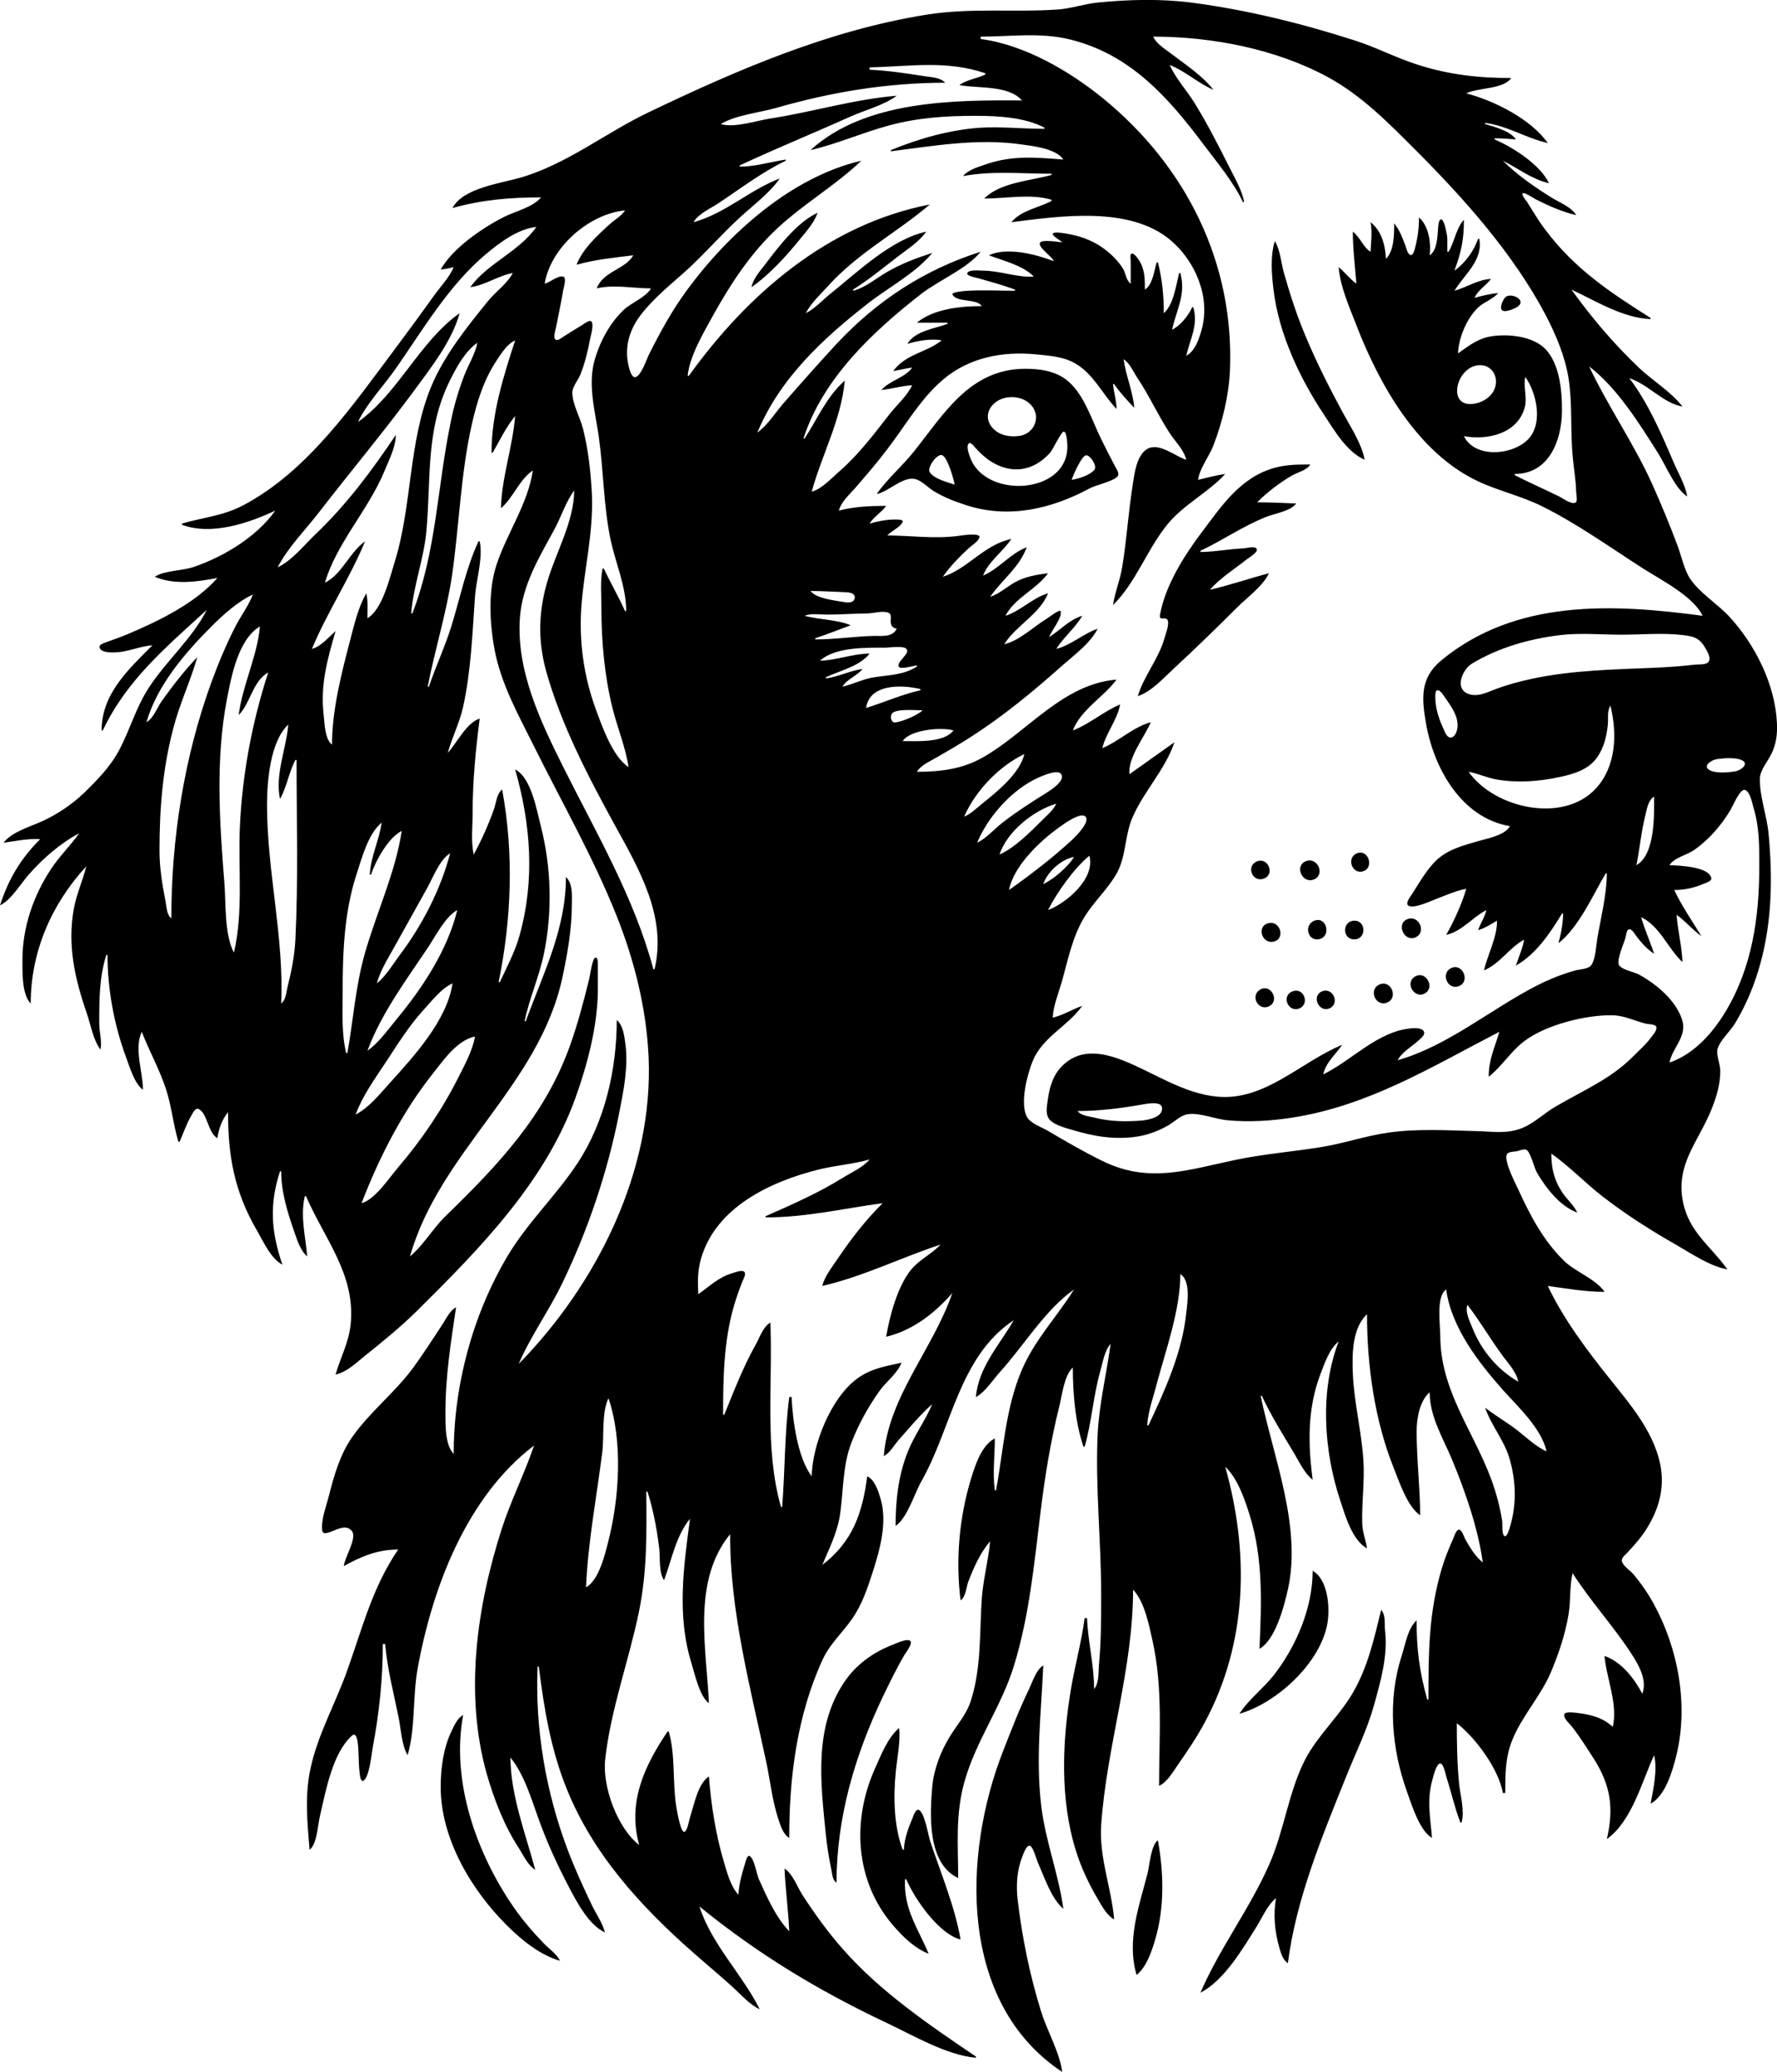 <?xml version="1.0" encoding="UTF-8"?>
<svg xmlns="http://www.w3.org/2000/svg" xmlns:xlink="http://www.w3.org/1999/xlink" width="1504pt" height="1753pt" viewBox="0 0 1504 1753" version="1.1">
<g id="surface1">
<path style=" stroke:none;fill-rule:nonzero;fill:rgb(0%,0%,0%);fill-opacity:1;" d="M 383 176 C 408 169 431.91 167 458 167 C 450.695 175.527 436.82 178.438 427 183.348 C 408.629 192.535 383.234 209.824 373 228 C 376.758 227.699 380.355 227 384 226 C 380.312 234.766 372.941 242.289 367.426 250 C 356.617 265.121 345.629 280.129 334.473 295 C 298.473 343 260.41 398.656 206 427.449 C 188.75 436.578 172 437.668 154 443 L 154 444 C 178.805 453.293 210.348 442.723 233 432 C 217.203 454.258 189.379 471 164 479.656 C 154.543 483 138.84 482.645 131 488 C 147.371 495.043 167 492.277 184 489 C 165.348 510.344 134.672 525.215 109 536.148 C 102.422 539 95.684 541.176 89 543.695 C 87.305 544.34 83.434 545.504 84.348 548.07 C 85.758 552.039 92.672 552 96 552 C 107.555 552.078 117.922 546.688 129 546 C 108.574 566.426 86 587.148 86 618 L 87 618 C 107.398 575 140.812 547.395 175 516 C 163 540 140.449 559.367 125.863 582 C 115 598.699 109.938 617.641 100.676 635 C 93.359 648.723 82 660.312 71 671 C 60.715 680.793 48 689.328 35 695.141 C 24.633 699.773 10.191 703.816 3 713 C 13.254 711.676 23.586 709.281 34 710 C 17.379 726.621 7.25 743.715 0 766 C 9.625 761.309 17.246 748 24.285 740 C 36.195 726.473 51 713.496 67 705 C 59.688 715.383 50.449 724.312 43.355 735 C 28.266 757.734 19 784.574 19 812 C 18.996 822.035 18.402 841.586 26 849 C 26 805.223 43.559 765 73 733 C 70 745.195 64.707 756.555 62.465 769 C 56.934 799.676 63.309 828 73.344 857 C 76.664 866.598 78.918 880 85 888 C 86.488 881.133 84 873.109 84 866 C 84 846.234 83.91 827.051 90 808 L 91 808 C 91 836.77 96.523 867 106.52 894 C 109.477 902 113.848 917.121 121 922 C 120.988 907.062 113.25 887.027 120 873 C 126.414 889.535 135.199 905.055 140.656 922 C 145.312 936.457 146.633 951.621 151 966 L 152 966 C 155.293 958.609 157.738 951.023 161.863 944 C 162.836 942.34 165.172 937.168 167.793 938.207 C 175.586 941.297 175.816 958.391 184 963 C 185 955.25 188 947.094 193 941 C 193 978.352 198.398 1008.219 217.426 1041 C 222.723 1050.125 229.32 1065.086 239 1070 C 229.523 1042 227.754 1019.41 237 991 L 238 991 C 238 1008.453 243.297 1025.664 249 1042 C 251.48 1049.105 254.18 1058.012 260 1063 C 258.625 1046.168 253.969 1029 258 1012 L 259 1012 C 274.449 1048 300.895 1078 296.828 1120 C 295.305 1135.777 288.262 1148.203 284 1163 C 293.723 1160.773 301.445 1153.07 309 1147 C 324 1135 339.277 1122.59 353 1109 C 405.578 1057 461.453 1000.133 487 929 C 497 901.375 505.645 868.523 505.996 839 C 506 831.672 506 824.328 506 817 C 505.988 815.633 506.477 810.207 504 810.207 C 501.379 810.207 499.344 825.535 498.742 828 C 494 847.285 489 866.273 482.309 885 C 461 944.387 421.246 986 377 1029.016 C 366.457 1039.301 358 1054 347 1063 C 372.215 974.145 456.371 918.504 476 827 C 480.355 806.691 484 785.816 484 765 C 484 757.395 484.953 747.664 479 742 C 479 786.281 459.715 823.562 445 864 L 444 864 C 448 844.777 456.324 826.445 460.336 807 C 467.59 771.824 466.688 733.793 457.73 699 C 454.23 685.395 449.684 658 436 651 C 449.281 697.555 452.902 744.75 439.57 792 C 435.691 805.75 428.992 818.164 423 831 L 422 831 C 432.984 777.785 434.973 721.711 425 668 C 420.434 671.215 419.77 680 417.949 685 C 413.316 698.047 407.516 710.781 401 723 C 398.449 712.289 400 700 400 689 C 400 661.309 402.465 635.363 406 608 C 395 611.312 386.484 628.801 379 637 C 382.617 623.773 389 611.496 391.984 598 C 398.641 567.754 399.832 535.797 402 505 C 403 490.477 409 472.273 406 458 L 405 458 C 394.355 480.758 389.402 506.098 381.977 530 C 376.582 547.352 368.762 563.824 363 581 L 362 581 C 368.191 549.086 378 518.32 382.715 486 C 388.672 444 389.992 400.406 399.352 359 C 403.648 340 409.422 321.359 420.332 305 C 424.469 298.801 429 291.301 436 288 C 426 318.637 416 350.469 416 383 L 417 383 C 423 372.641 428.32 361.273 436 352 C 433.949 378 424.531 404.203 424 430 C 434.574 421.004 439 406.352 451 398 C 446.844 426.145 429.434 450.508 420.516 477 C 413 499.012 414.359 526.402 418.465 549 C 423.73 578.027 438.777 605 451.754 631 C 475.23 678.262 501.938 725 521.551 774 C 536.871 812.301 547 852.703 548.961 894 C 553.195 990.684 505.367 1086.234 439 1154 C 449 1130.621 464.594 1109.039 475.742 1086 C 497.73 1040.551 514.246 991.566 524 942 C 527.723 923.086 532 902.273 529.27 883 C 528.281 876.066 527.512 867.816 522 863 C 522 904.691 512 948.828 488.898 984 C 470.684 1011.703 446.453 1034.227 429.402 1063 C 399.879 1112.82 384 1172.328 384 1230 C 376.574 1222.812 377 1204.746 377 1195 C 377 1164.207 381.551 1136.266 386 1106 C 380.488 1109.016 377.539 1116 374.168 1121 C 366.199 1133.148 358.422 1145.25 349.848 1157 C 334.395 1178.18 312.898 1194.609 298 1216 C 288 1230.254 282.695 1248.32 278.527 1265 C 276.375 1273.609 271.496 1286 272.742 1295 C 273.273 1298.629 277.652 1296.777 280 1296 C 285.473 1294.008 292.891 1289.551 297.668 1295.148 C 302.723 1301.07 291.652 1317.504 291 1325 C 306 1316.789 319.293 1311.051 337 1311 C 315.203 1343 306.855 1377.035 294 1413 C 284 1441.41 268.387 1468.305 262.449 1498 C 257.836 1521.062 260.18 1542 262 1565 C 268.422 1560.52 269 1543.438 270.883 1536 C 275.77 1515.395 281.273 1483.426 297.883 1468.465 C 301.281 1465.406 302.402 1471.766 302.711 1474 C 303.836 1482.219 303.289 1490.723 304.285 1499 C 304.438 1500.273 304.848 1508 307.445 1506.652 C 312.578 1504.137 314.402 1484.273 315.391 1479 C 320.926 1449.445 324 1421.074 324 1391 L 326 1391 C 327.695 1411.754 333.461 1433.547 337.551 1454 C 339.465 1463.578 339.922 1476.578 345 1485 C 351.652 1462.496 349.207 1435.391 353.426 1412 C 365.758 1343.59 394.727 1266.641 452 1223 C 443.867 1247.027 432.277 1269.746 424.504 1294 C 403.391 1360 393 1433.402 412 1501 C 418.379 1523.035 426.797 1544.715 439.344 1564 C 443 1569.727 447 1578.43 453 1582 C 444.734 1551.098 432.27 1519.461 432 1487 C 443.715 1501.254 449.664 1522 455.859 1539 C 463 1559 471.949 1578.332 481.746 1597 C 488.449 1609.777 498.434 1628.676 512 1635 C 510 1627.051 504.566 1619.387 501 1612 C 493.625 1596.57 486.469 1581.023 480.426 1565 C 461.902 1516 452.754 1462.297 455 1410 L 456 1410 C 460.484 1445.484 466 1479.5 479.449 1513 C 501.723 1568.688 542.508 1613.258 587 1652.285 C 597.969 1662 609.195 1671.273 620 1681.074 C 627 1687.426 634.383 1696.004 643 1700 C 628.359 1670.504 602 1644.773 592 1613 C 641.781 1653.535 693 1684.406 751 1711.781 C 772.953 1722.145 801.605 1739 826 1741 L 826 1740 C 786.582 1713.406 744.91 1685 713.285 1649 C 700.598 1634.609 689.414 1619.117 679 1603 C 674.691 1596.305 670.887 1585.211 664 1581 C 664.758 1598.688 667.242 1616.336 668 1634 C 656.664 1622.25 648.965 1604.766 642.312 1590 C 640.492 1586 638.371 1572.383 634.496 1570.348 C 632.211 1569.145 630.879 1575.793 630.496 1577 C 627.922 1585.195 625.375 1594.402 625 1603 C 618.465 1596.477 615.195 1583.742 612.59 1575 C 605.66 1551.746 601.906 1527.152 600 1503 C 590.621 1509.121 587.5 1527 584.168 1537 C 583.246 1539.77 582 1548.324 579.496 1549.793 C 576.281 1551.578 573.207 1533.145 572.805 1531 C 568.848 1510 572 1485.297 566 1465 L 565 1465 C 545.227 1494.312 530.93 1525.172 541 1561 C 522.719 1547 509.738 1511.742 512.176 1489 C 516.66 1447.094 532.195 1405.277 540.715 1364 C 547.809 1329.613 547.289 1296.777 547 1262 L 548 1262 C 552.961 1277.508 556 1294 557.949 1310 C 558.832 1318 557.492 1330.402 562 1337 C 568.477 1320 572 1299.496 584 1285 C 578.547 1325.488 572.766 1367 585.176 1407 C 587.934 1416 592.223 1435.676 600 1441 C 598 1395.035 585.391 1337.684 618 1298 C 617.508 1362.449 635.426 1429.156 648.789 1492 C 652 1507.531 653.75 1524 658.746 1539 C 660.562 1544.48 662.809 1552.055 668 1555 C 667.859 1504.141 674.613 1451 696.309 1404 C 702.555 1390.508 713.434 1381.051 721.656 1369 C 729.715 1357.188 734.332 1343.531 738.656 1330 C 744.777 1311 751.215 1287.793 745.277 1268 C 743.262 1261.277 740.559 1252.359 734 1249 C 730 1279.777 721.816 1304.332 696 1324 C 701.594 1310.562 708.281 1297.531 710.715 1283 C 714 1262.43 712.891 1240.773 720.461 1221 C 726.637 1205 734.91 1190 745 1176 C 750.512 1168.727 759.906 1161.441 763 1153 C 749 1156 736.715 1158 725 1166.762 C 703.227 1183.051 687.555 1222.219 687 1249 C 674.973 1233.273 670.836 1201.43 670 1182 L 668 1182 C 664 1213 664.449 1244 662 1275 L 661 1275 C 646.789 1225 654.207 1170.43 652 1119 C 645.809 1122.512 642.828 1132 639.426 1138 C 628.969 1156.562 621 1177.305 613 1197 L 612 1197 C 612 1166.57 612.496 1135.504 620.859 1106 C 622.977 1098.535 625.602 1091.215 628.449 1084 C 629.184 1082.137 631.758 1078 629.93 1076.066 C 628 1074.09 622.172 1076.539 620 1077.156 C 608.344 1080.445 600.586 1088.273 591 1095 C 590.539 1084.316 590.281 1075.496 593.297 1065 C 605.879 1021.219 652.324 999.645 693 989.477 C 707.184 986 721.934 985 736 981 C 730.188 987.832 720.566 992 713 996.684 C 691.922 1009.742 670.512 1019.02 648 1029 L 648 1030 C 682.422 1030 713.273 1022.543 747 1018 C 732.43 1032.57 720.43 1048 708.977 1065 C 704.324 1072 697.883 1079.797 696 1088 C 730.215 1080.156 762.68 1064 796 1053 C 788.707 1061 778.422 1065.484 771.324 1074 C 759.711 1088 753 1113.305 750 1131 C 772.512 1125.664 791.254 1111 806 1094 C 790 1141 752 1181.508 748 1232 C 753.188 1229.203 756.316 1223.387 760 1219 C 769.434 1208.402 778.418 1197.355 789 1188 C 783.246 1201.816 774 1214.047 768.453 1228 C 760.293 1248.137 758 1269.453 758 1291 C 767.938 1284.488 774 1263.348 780 1253 C 805.559 1208.004 811.699 1147.625 858 1117 C 846 1137.809 828 1157 826 1182 C 833.879 1177.789 840.191 1167.617 846.172 1161 C 866.184 1139 884.523 1108.242 909 1091 C 894.5 1114.207 875.852 1133.414 864.871 1159 C 850.992 1191.344 849.336 1227 843 1261 L 842 1261 C 840 1246.199 841.996 1231.785 842 1217 C 830.793 1222.68 825.348 1239.727 821.887 1251 C 811.797 1284 808.707 1320.031 813 1354 C 817.461 1351.117 817.746 1343 819.613 1338 C 824.227 1326 829.566 1314 838 1304 C 836.602 1320.047 832.199 1335.805 831 1352 C 829 1380.758 830.703 1410.07 822 1438 C 818.301 1450.402 810 1459.141 803.449 1470 C 795.879 1482.539 790.293 1497.289 789 1512 C 787 1535.547 784.82 1576.789 811 1589 C 810.922 1560.621 808.445 1535.004 816.426 1507 C 826 1473 847.441 1444 857.973 1410 C 871.191 1367.465 875.301 1323 880.715 1279 C 884.402 1249.059 889.199 1219.312 896.527 1190 C 898.922 1180.422 900.586 1164 908 1157 C 908 1178.637 910 1203.371 917 1224 L 918 1224 C 924 1203.395 925.273 1181 931.289 1160 C 933.438 1152.531 934.691 1143 940 1137 C 936.527 1162.781 930.184 1188 929 1214 C 927 1259.016 932 1304.012 932 1349 C 932 1368.785 932 1388.32 930.168 1408 C 929.512 1414.586 930.508 1423.816 926 1429 C 926 1408.785 920.863 1389.102 920 1369 L 918 1369 C 915.402 1389.098 909.793 1409 906.434 1429 C 898.977 1473.48 897 1522.48 910.66 1566 C 915.223 1580.574 921.602 1594 929.285 1607 C 932.645 1612.758 937 1620.758 943 1624 C 940.645 1597 930.184 1571.809 932 1544 C 936.676 1477.012 959 1412.441 959 1345 C 968.645 1355 972.477 1374.828 975.426 1388 C 984.477 1428.461 981 1470 981 1511 C 987.801 1507.762 992.172 1500.062 996.34 1494 C 1004.699 1482 1012.867 1470.02 1019.836 1457 C 1055.949 1389.543 1057.398 1313.559 1037 1241 C 1047.402 1250.609 1053.621 1268.727 1057.719 1282 C 1069.316 1319.574 1067.66 1356.32 1066 1395 C 1079.5 1387.398 1086.77 1359.18 1089.988 1345 C 1102 1292 1077.676 1232.746 1067 1181 L 1068 1181 C 1075.871 1198 1086 1214 1095.555 1230 C 1099.91 1237.344 1104.215 1246.688 1111 1252 C 1107 1221.242 1106.434 1191.469 1117.812 1162 C 1121.262 1153.062 1125.297 1141.047 1133 1135 C 1116.988 1176.512 1120.336 1227.23 1134.168 1269 C 1138.395 1281.762 1144.348 1303.184 1157 1310 C 1156 1303.25 1153.41 1297 1153 1290 C 1152.301 1271.77 1155.168 1253.359 1153.91 1235 C 1152.242 1210.621 1146 1186.352 1145 1162 C 1144.352 1146.301 1144.32 1123.547 1157 1112 C 1157 1155.484 1163.398 1201.496 1179.602 1242 C 1184.227 1253.566 1191.277 1275 1202 1282 C 1201.934 1258.309 1198.961 1234.727 1199 1211 C 1199 1200.27 1201.449 1185.328 1210 1178 C 1210.172 1199 1221.203 1216.297 1228.988 1235 C 1240.184 1262 1251 1293.016 1255 1322 C 1248.578 1316.809 1244 1309.18 1240 1302 C 1239.168 1300.312 1237.25 1294.207 1234.859 1294.207 C 1232.418 1294.207 1230.633 1300.258 1229.859 1302 C 1226.25 1310.152 1222.828 1318.441 1220.293 1327 C 1209 1365 1209 1399 1209 1438 L 1208 1438 C 1201.473 1415 1198.805 1394.715 1199 1371 C 1191.516 1377.535 1189.324 1391.789 1186.328 1401 C 1174.254 1438.152 1177.711 1479.578 1190.859 1516 C 1194.801 1527 1201.555 1549.078 1212 1555 C 1210.641 1537.816 1207.418 1523.168 1212.297 1506 C 1213 1503.469 1215.562 1492.055 1218.973 1492.055 C 1221.91 1492.055 1223.66 1502 1224.344 1504 C 1228.375 1516.578 1231.277 1529.664 1236 1542 L 1237 1542 C 1239.711 1532.566 1236.203 1519.699 1235 1510 C 1233.301 1492.57 1233 1475.531 1233 1458 C 1248.926 1470.18 1268.527 1497 1272 1517 L 1274 1517 C 1274 1501.789 1273.973 1487.422 1279.613 1473 C 1287.863 1452 1304.258 1435 1312.988 1414 C 1319.512 1398.324 1325 1382 1327.727 1365 C 1329.445 1354 1328.422 1341.824 1331 1331 C 1346.172 1354.805 1365.297 1375.41 1380.656 1399 C 1386.836 1408.492 1394.391 1421.414 1390 1433 C 1382.902 1419.676 1372.59 1406.309 1358 1401 C 1359.652 1420 1369.52 1442 1365 1461 C 1356.219 1453.098 1346.41 1450.633 1335 1449.285 C 1333 1449.051 1324.512 1447.719 1323.918 1450.602 C 1323.254 1454 1328.797 1458.711 1330.574 1461 C 1337.246 1469.598 1343 1478.812 1348.945 1488 C 1363.484 1511 1365.961 1530 1360 1556 C 1381.336 1540.652 1389.449 1507.66 1400 1485 C 1402.938 1497.344 1399.391 1513.664 1397 1526 C 1409.523 1519.641 1415.766 1497.719 1418.871 1485 C 1429.184 1442.746 1420.492 1395 1399.688 1357 C 1394.816 1348.133 1389 1339.73 1382.562 1332 C 1379.875 1328.816 1374.559 1325.508 1372.922 1321.715 C 1371.609 1318.672 1375 1316 1377 1314 C 1382 1308.668 1387 1303.133 1391.328 1297 C 1403.695 1278.785 1409.836 1259 1404.766 1237 C 1398.484 1210 1379.711 1188.137 1362.801 1167 C 1343.441 1142.805 1323.316 1116.148 1310 1088 C 1326.258 1090.188 1341.484 1093 1358 1093 C 1351.281 1082.531 1333.297 1076 1324 1067 C 1306.578 1050.105 1295.25 1028.773 1285.309 1007 C 1282.77 1001.438 1272.602 982.379 1275.402 976.602 C 1276.492 974.355 1281.867 974.367 1284 974 C 1286.211 973.375 1289.422 972.031 1291.688 972.742 C 1295.234 974 1298.613 988.402 1300.734 992 C 1308.566 1005.27 1320 1020.344 1335 1026 C 1332 1019.668 1326.266 1014.824 1322.359 1009 C 1315.316 998.496 1313 988.43 1313 976 C 1328 986.598 1341.395 1000.59 1356 1012 C 1375.801 1027.434 1397.223 1041 1419 1053.422 C 1431.836 1060.766 1447.293 1071.379 1462 1074 C 1447.957 1054.23 1429.605 1042.637 1424.449 1017 C 1418 985.254 1437.227 966.355 1448.395 939 C 1452.727 928.395 1456 917.512 1456 906 C 1456 900.504 1452.168 892 1453.812 887 C 1456.363 879.434 1464.977 872.078 1469 865 C 1478.379 849.285 1485.176 832.562 1489.988 815 C 1499.852 779.012 1500.355 742 1496.828 705 C 1495.391 690 1489.285 674 1489.5 659 C 1489.605 651.512 1495.996 644.434 1499.191 638 C 1503.359 629.605 1504.367 621.258 1503.961 612 C 1502.527 579.305 1485.668 545.742 1463.926 522.004 C 1453.969 511.133 1438.898 502 1430.703 490 C 1425.453 482.309 1423.203 470.727 1419.949 462 C 1413.406 444.445 1406.219 427.102 1398.566 410 C 1383 375.352 1361 344.035 1345 310 C 1368.992 328.434 1387.711 358.664 1403.68 384 C 1410 394.043 1417.988 413.777 1428 420 C 1426.219 409.648 1420 399.605 1416 390 C 1405.871 366.363 1394.742 340.484 1379 320 C 1394.902 325.035 1407.395 341.004 1424 344 C 1414.32 331.355 1398.562 322.016 1387 311 C 1365.961 291 1346.984 268.629 1330 245 C 1350.73 254.68 1373.445 269 1397 270 L 1397 269 C 1362.676 247.336 1332.383 227.281 1307.629 194 C 1302 186.613 1297.484 178.762 1292.562 171 C 1291.883 170 1287.539 165 1288.746 163.574 C 1289.969 162.238 1298.559 168.027 1300 168.754 C 1310.781 174.18 1322.195 179.27 1334 182 C 1330.301 175.258 1319.43 171.121 1313 167.055 C 1298.441 158 1284.297 148.195 1272 136 C 1285.215 142.574 1296.219 151.578 1311 155 C 1303.793 139.547 1280.406 124.449 1265 118 L 1265 117 C 1271 117 1276.945 117.523 1283 118 C 1278.719 111 1264.645 107.184 1257 105 L 1257 104 C 1276 106.457 1291.816 117 1310 121 C 1295.664 100.707 1264.527 85.102 1241 79 C 1250.973 74 1272.621 75.652 1279 66 C 1251.621 66.074 1226.395 63.219 1200 54.805 C 1181.93 49.047 1165 40.152 1147 34.344 C 1102.352 20 1055.527 8.352 1009 2.289 C 982.41 -1.176 955.613 -0.449 929 2.172 C 917.91 3.262 907 7.098 896 8 C 858.445 10.664 821.699 6.383 784 12.438 C 701.199 25.738 624.18 59.02 549 95 C 512 112.668 479.707 139.031 440 150.441 C 423.668 155.137 391.594 159.184 383 176 M 1052 171 L 1053 171 C 1051.266 161 1044.805 150.117 1040.246 141 C 1031 122.633 1021.777 104.465 1010.938 87 C 1004.398 76.469 995 66.238 990 55 C 1003 60 1014 70.418 1027 76 C 1018.195 64.488 1003.477 54.719 992 46 C 986.414 41.582 979 37.488 976 31 C 1025.855 31 1079.898 41.398 1124 65.309 C 1152.695 81 1174.902 103.777 1197.727 126.562 C 1239.184 168 1280.996 214.805 1308.449 267 C 1317 283.562 1324.57 301.426 1327.562 320 C 1331 342 1328.953 364.828 1331.168 387 C 1332 396.621 1333.844 406.328 1334 416 C 1334 418 1335.605 424.258 1333.355 425.293 C 1329.945 427 1322.945 421.719 1320 420.246 C 1307.426 414 1294.516 408.41 1282 402 L 1282 401 C 1310.828 401 1321.738 373.098 1321.996 348 C 1322.168 331.246 1320.188 307.766 1307.816 295.176 C 1297.484 284.66 1277.988 282.566 1264 284.285 C 1251.418 285.832 1243.988 292 1234 299 C 1234.582 285.652 1241.391 269.457 1251 260.184 C 1256.188 255.312 1263.449 253.305 1268 248 C 1260.992 248.555 1254.727 250.164 1248 252 C 1251 245.223 1257.609 241.738 1262 236 C 1250.711 236.492 1241.621 243.098 1231 246 C 1239.266 232.344 1255.531 220.105 1252 202 L 1251 202 C 1247.449 212.406 1239.996 222.656 1231 229 C 1236.789 213.09 1239 203 1239 186 C 1232.52 192.703 1231 205 1226 213 L 1225 213 C 1225 209.34 1225 205.656 1224.961 202 C 1224.852 199.609 1224.434 197.32 1223.867 195 C 1223.504 193.488 1221.883 185 1219.328 185.633 C 1217.266 186.246 1217.223 193.285 1217 195 C 1216.562 201.488 1216 212.309 1210 216 C 1211.293 205.723 1209.336 191.145 1201 184 C 1201 192.578 1200 200.684 1197.844 209 C 1197.434 210.523 1196.195 216.828 1193.516 215.652 C 1191.195 214.641 1190.375 210.102 1189.574 208 C 1187 201.266 1184.613 194.613 1180 189 C 1180 198.066 1179.988 212.352 1173 219 C 1172.512 207.613 1169.367 195.328 1160 188 C 1161.586 196.543 1160.367 204.461 1160 213 C 1153.602 209.09 1151.188 200.566 1145 196 C 1145 210.656 1146.848 225.406 1148 240 C 1142.418 236.035 1138.309 230.371 1133 226 C 1134.367 242.73 1141.965 259.504 1147.938 275 C 1167.359 325.387 1200 383.348 1251 407.219 C 1268.504 415.426 1287.594 419.621 1305 428.27 C 1334.957 443.148 1361.941 462.574 1390 480.566 C 1405 490.273 1433.223 504.324 1441 521 C 1365 510.785 1282.973 506.727 1220 558.617 C 1201.762 573.645 1203.242 590.773 1206.922 612 C 1213.473 649.824 1236.719 692 1278 699 C 1273.82 706.367 1260.691 709 1253 711.141 C 1238.547 715.254 1223.781 718.742 1213.258 730.324 C 1206.316 738 1200.891 747.266 1195.426 756 C 1194.281 757.824 1189.301 763.789 1191.738 766 C 1196 769.66 1212.414 761.625 1217 760 C 1224.758 757.109 1232.852 753.402 1241 752 C 1237.312 764.801 1230.59 779.426 1224 791 C 1237.414 788 1246.273 776.051 1258 770 C 1256.695 776.02 1252.988 781.168 1251 787 C 1256.855 785.312 1261.719 782 1267 779 C 1267.383 792.457 1259 807.828 1256 821 C 1269.68 815.32 1277.574 801.633 1290 795 C 1288.715 802.469 1285.348 809.785 1283 817 C 1300.363 807.012 1311.812 789.645 1322 773 L 1323 773 C 1322.824 781.422 1321.273 790 1319 798 C 1336 785 1348.191 757.32 1359 739 L 1360 739 C 1359.852 757.156 1354.961 776.121 1351.918 794 C 1350.855 800.25 1350.5 811.348 1346.824 816.566 C 1344.465 820 1336.746 820.078 1333 821.141 C 1322.262 824.18 1311.973 828.23 1302 833.246 C 1262.391 853.18 1225.973 884.801 1183 897 C 1186.484 890.113 1194.383 886 1200 880.828 C 1201.688 879.297 1205.871 876.211 1205.367 873.512 C 1204 866.746 1185.723 871.305 1182 872.52 C 1158.812 880.078 1141.461 898.324 1120 909 C 1121.887 899.234 1130.578 892 1136 884 C 1100.855 898.418 1070.582 931.758 1030 927.828 C 1001.316 925.055 977 907.773 951 897.398 C 936 891.477 918.23 887.449 904 897.637 C 892 906.191 888.406 918.215 886.574 932 C 885.867 937.324 884.691 944.258 889.227 948.211 C 894.293 952.621 902.684 954.52 909 956.41 C 926.43 961.625 943.879 964.379 962 961.699 C 971.5 960.297 980.754 956.812 989 952 C 993.859 949.145 999.371 943.684 1005 942.742 C 1014.98 941.07 1028.777 947 1039 947.828 C 1056.902 949.539 1076.285 948.348 1094 945.562 C 1159 935.32 1211.691 902.57 1269 873 C 1265 886.723 1260 896.258 1260 911 C 1271 902.473 1278.621 889.52 1290 881 C 1308 867.156 1342.309 858.469 1365 859.016 C 1374.918 859.254 1383.539 863.762 1393 866.105 C 1394.922 866.578 1400.941 866.488 1401.785 868.652 C 1402.809 871.27 1399.477 875.098 1398 877 C 1393.207 883.617 1386.824 889.238 1381 895 C 1362.637 913.141 1338.973 923.141 1317 936 C 1307.352 941.469 1299.363 949.676 1289 954.121 C 1276 959.648 1263.426 957.344 1250 957.016 C 1224.922 956.398 1199.984 954.742 1175 958.285 C 1155.793 961.008 1137.188 967.48 1118 970.562 C 1094 974.41 1069.75 976.355 1046 981.285 C 1005.738 989.641 972.684 1001.754 933 982.242 C 917.273 974.512 902 965.672 887 956.812 C 881.613 953.652 872.297 950.613 869.18 945 C 863 933.637 869.469 909.043 873.922 898 C 882.277 877.277 903.703 868.457 916 851 C 907.523 854 899.656 859 891 861 C 891.461 851 895.82 840.652 898.574 831 C 903.836 812.535 907.625 792.559 917.746 776 C 925.578 763.184 936.863 753 944.547 740 C 953.297 725.312 951.703 707.496 958.336 692 C 967.949 669.535 986.18 651.312 994 628 L 956 655 C 954.293 641.168 968.863 623.395 974 611 C 958.715 615.371 947.285 627 933 633 C 936 620.055 945.727 609.211 948 596 C 933.961 602 922 612.691 908 618 C 914.812 600.387 934.207 589.664 945 575 C 899.516 578.621 869.32 619.543 832 640.773 C 814.359 650.805 795.895 653 776 653 C 779.312 647.539 786.566 644.379 792 641.281 C 802 635.516 812.211 629.609 822 623.309 C 849.391 605.676 874.742 584.828 899 563.164 C 909.406 554 922.457 544.633 929 532 C 916.914 536.055 905.992 546.184 894 549 C 900.301 539 910 531.324 916 521 C 905.168 524.188 897.344 533.16 888 539 C 889.535 534.152 899.695 521.789 897.621 517 C 896.91 515.316 887.355 522.578 886 523.398 C 875.402 529.809 862 542.609 850 545 C 859.781 529.363 880.289 519.352 887 502 C 873.844 505.789 863.84 517 851 521 C 858.949 505.676 877.254 498.719 887 485 C 877.691 486.184 868.391 487.695 860 492.121 C 852.57 496.035 846 502.441 838 505 C 848 490.625 862.781 480.086 869 463 C 855.18 468.238 845.473 481.305 832 487 C 836.621 475.047 848.969 466.633 856 456 C 832.828 460.797 819.324 481.203 798 488 C 804 479.262 812.176 471 820 463.715 C 822.199 461.734 828.945 457.469 828.945 454.227 C 828.945 450.609 813.523 453.094 811 453.426 C 790.809 456.074 771 453.168 751 453 C 753.645 449.801 763.488 445.156 764 441.199 C 764.297 439.285 758 439.562 756.996 439.566 C 749.762 439.617 742.926 441.051 736 443 C 739.52 437.125 746 433.672 750 428 C 736.578 428 723 428.617 710 432 C 711.965 424.449 718.707 418.711 723.715 413 C 733 402.246 742.438 391.379 751 380 C 766.242 360.168 778.836 337.703 798 321.301 C 820 302.43 848.773 297.008 877 299.832 C 888.328 301 899.883 301.598 910 307.465 C 925.781 316.617 932.793 333.234 945 346 C 944.98 338.719 942.621 332.145 942 325 L 943 325 C 947.918 332.203 953.973 338.703 960 345 C 958.859 331.039 952.859 317.824 951 304 C 956.348 307.27 959.398 315 962.832 320 C 972.688 334.812 980 351.059 989.691 366 C 994.395 373.301 1001.988 380.434 1004 389 C 995 386.191 981.754 374.797 972 379.332 C 961.68 384.133 959.969 402.066 958.426 412 C 954.91 434.613 953.516 457.426 949.754 480 C 947.945 491 943.59 501.234 942 512 C 961.965 492.02 970.359 465.582 987.805 444 C 1001.777 426.711 1022.367 417.012 1037 401 C 1029.363 402.121 1021.508 404.148 1014 406 C 1015.301 396.23 1023.332 386.324 1026.938 377 C 1034.512 357.414 1040 335.047 1040.961 314 C 1044.953 222.82 1004.168 141.066 934 83.574 C 905.598 60.305 867 37.793 830 33 L 830 31 C 855.695 31 880.488 27.129 906 33.477 C 956.441 46.027 988.328 81.809 1018.473 122 C 1029.992 137.359 1043.766 153.594 1052 171 M 834 62 L 834 63 C 826.902 66.566 818.43 67.242 812 72 C 827.602 75 853.457 71.781 865 85 C 806.875 84.559 732 85 686 127 C 708.684 121.75 730.43 112 753 106 C 777.332 99.465 800.988 98 826 98 C 844.414 98 867.422 99.266 884 108 L 884 109 C 865.719 109 847.336 107 829 108.09 C 803.262 110 777.727 117.27 754 127 L 754 128 C 789.82 123.469 826.801 117.027 863 122 C 873.398 123.43 893.77 125.488 900 135 C 877.977 133.246 857.508 131.344 836 138.508 C 828.863 141 820 143.156 815 149 C 840 144.348 864.832 147 890 147 L 890 148 C 872.277 153 846.629 154.227 833 168 C 851.363 168 872 163.68 890 169 L 890 170 C 878.84 176 864.48 177.766 856 188 C 897.488 182.758 956.414 174 990.996 203.438 C 1011.695 221.09 1024.395 251.059 1017.266 278 C 1015.172 286 1011.695 297.066 1004 301 C 1007.352 286.523 1014.266 275.184 1010 260 L 1009 260 C 1005.438 267.484 999.426 275.148 992 279 C 995.672 262 1004 249.215 999 231 L 998 231 C 995.305 241.41 993.426 257.645 985 265 C 985 250.316 983.691 236.262 980 222 L 979 222 C 976.727 229.113 975.734 240.801 969 245 C 969 236.191 968.98 227.645 963.891 220.004 C 963 218.746 959.555 213.422 957.465 214.75 C 956.223 215.543 956.988 219.793 956.996 221.004 C 957 227.336 957 233.668 957 240 C 953 237.254 952.848 231.062 950.289 227 C 945.727 219.758 939 213.508 932 208.75 C 922.898 202.633 912.754 199.273 902 197.59 C 900.605 197.371 891 195.594 891 198.016 C 891 200 897.609 203.375 899 205 C 896.352 205 880 201.777 880 206.148 C 880 210.445 889.961 216.625 892 221 C 877 215.266 852.215 208.676 837 216 C 849.414 220.781 865.379 224.301 875 234 C 861 235 846.234 229 832 229 C 829.453 229 819.582 227.773 818.633 231.211 C 817.992 233.523 826.551 235.008 828 235.422 C 838.34 238.367 848.93 241.246 859 245 L 859 246 C 845.422 246 831.543 245.16 818 246.09 C 816.543 246.188 804.867 247 806.207 249.305 C 810 256.258 826.203 252.184 831 259 C 813 259 790.312 261.266 776 273 L 802 273 L 802 274 C 791.285 278.02 774.207 280 768 291 C 775.898 288.324 788.84 286.23 797 288 C 784.168 298.367 766.324 299.461 756 314 C 761.328 313 766.594 311.688 772 311 C 766.492 319.406 752.738 322 746 330 C 754.637 329 763.32 326.379 772 326 C 767.922 334.754 759.211 342.379 753.211 350 C 739.918 367 727.25 384.031 711 398.285 C 704 404.277 695.91 413.523 687 416 C 695.594 384.586 712 355.129 715 322 C 699.555 335.656 692 354.195 681 371 L 680 371 C 696.621 320 738.57 280.703 780 248.426 C 794.848 237 818.352 227.473 830 213 C 782.422 228.113 742.293 254.281 708 291 C 692.848 307.359 678 324.176 663.285 341 C 656.172 349.125 649.781 359.684 641 366 C 660 320.16 696.609 286.336 735 256.426 C 751.996 243.184 775.465 230.734 789 214 C 775.719 218.32 763 223.016 751 230 C 742 235.145 732 243.637 722 246 L 722 245 C 735.52 236.555 748.277 226 761 216.23 C 769 210.137 778 204.34 784 196 C 754.57 202.305 725.773 230.176 703 248.398 C 696 254 689.914 261 682 265 C 686.496 256.195 694.27 249.254 700.828 242 C 726.391 213.738 758.551 197.188 787 173 C 701 189.668 632.766 248.77 583 318 L 582 318 C 583.727 300.777 595.855 281 604 266 C 618.938 239.316 635.508 214.039 658 193.09 C 680.227 172.387 707 157 729 136 C 670 149.621 616.711 197.559 581.758 245 C 568.895 262.457 558.918 280.66 549.246 300 C 547.258 304 542.559 318.219 537.742 319.078 C 533.723 319.797 531.758 308.645 531.324 306 C 529 291.824 533.375 278.281 541.898 267 C 553.723 251.359 569.73 239.203 584 226 C 598 212.762 610.934 198.215 625 185.09 C 636.594 174.273 650.828 164.02 660 151 C 634.633 160.602 613.684 180.703 587 188 C 590.848 181 601.398 176.355 608 172.004 C 626 160.051 645.469 145.281 665 136 L 665 135 C 651.953 137 639.348 141 626 141 L 626 140 C 656.949 125.523 688.805 112.57 720 98.543 C 732.441 93 748 89.125 759 81 C 722.586 84 687.992 94.715 652 100.273 C 639.871 102.148 621.855 108.406 610 105 C 622.742 97.215 642.602 95.43 657 91.289 C 703.848 77.828 751.223 70 800 70 C 795.492 65.266 788 65.398 782 64.41 C 766.855 62 751.32 59.656 736 59 L 736 57 C 769.859 56.301 800.891 50.699 834 62 M 529 178 C 526 182.816 520.332 185.805 516.172 189.574 C 505.812 199 493 210.656 488 224 C 503.84 219.504 519.754 218.055 536 216 C 529.176 228.023 510.676 229.348 505 244 C 519.754 240.488 536 244 551 244 C 546.762 251.473 534.453 256.043 528 262.09 C 516.305 273.062 507.926 288.711 503.438 304 C 497.195 325.27 503.695 347.777 506.73 369 C 510.816 397.602 510.727 426.562 516.449 455 C 520.594 475.586 529.941 495.734 530 517 L 529 517 C 523.484 504.609 516.762 493.18 511 481 L 510 481 C 507.891 491.398 509 503.367 509 514 C 509 542.402 511.547 571.336 518.375 599 C 522.445 615.496 529.496 632.273 532 649 C 518.625 640.512 509.527 614.367 504.25 600 C 494.188 572.605 490 543.156 492 514 C 494.312 481.516 502.402 451 500.961 418 C 500 399.617 498 381 493.523 363 C 491.184 353.645 484.801 342.484 484.395 333 C 484 327.629 489.176 321.832 491.188 317 C 495 307.453 497.488 297.141 499.391 287 C 499.965 284 502.895 274.672 500.547 272.02 C 498.98 270.246 494.344 274 493 274.809 C 487.309 278.301 481.602 281.785 476 285.414 C 474.652 286.289 471.703 288.797 470 287.168 C 468 285.258 470.184 279.277 470.609 277 C 472.566 266.641 474.914 256.418 476.59 246 C 476.949 243.77 479.887 234.781 476.594 234 C 472 233 465.473 239 461 240 C 466 209.574 498.191 181.07 529 178 M 636 243 C 651.598 232.055 665.434 216.734 677.391 202 C 682.684 195.477 689.332 188.047 692 180 C 674.562 188.086 658.699 209 647.375 224 C 643 229.652 637.402 236 636 243 M 454 192 C 439.188 213.109 412.629 222.66 398 243 C 410.82 241.273 421.648 233.203 434 231 C 429.535 239.82 419 247.191 412.805 255 C 394.957 277 375.984 300.629 365 327 C 345.578 373.699 349 427 334.191 475 C 330 488.199 323.746 515.82 311 523 C 311 516.027 311.621 508.816 310 502 C 302.938 514.41 299.863 528.348 296.266 542 C 288.914 570 281 601.016 281 630 C 274.918 625.434 274.742 612.059 273.949 605 C 271 579.469 277 558.137 284 534 C 277.91 539.254 271.961 546.832 264 549 C 276.949 518 295.973 489.332 309 458 C 296 467.094 289.242 486.219 275 493 C 284.809 459.652 311.844 431.242 325.188 399 C 329 389.719 335 378.16 335 368 C 314.316 398.66 293.816 426.398 267 452.039 C 257.496 461.125 247 474.41 235 480 C 243.559 463.234 258.82 448 270.352 433 C 297 398.512 325 365.137 350.883 330 C 365 310.773 382.609 288.359 389 265 C 355 289 337 333 303 357 C 310.734 340.742 325.242 326 335.566 311 C 358.477 278.027 380 241.34 411 215.25 C 422.656 205.445 438.32 193.57 454 192 M 1079 204 C 1075 216.41 1076.316 232.223 1077.844 245 C 1082.332 282.496 1099.965 319.793 1120.668 351 C 1129.559 364.402 1139.707 382.184 1155 389 C 1152.59 375.469 1142.961 361.02 1136.461 349 C 1125.172 328.133 1114.469 307 1105.227 285 C 1097.777 267.383 1091.934 249.379 1086.711 231 C 1084.309 222.551 1083.574 211.488 1079 204 M 1274.637 251.027 C 1272.441 252.559 1268.406 260.77 1271.645 262.762 C 1274.402 264.461 1282.586 261 1284.848 259.18 C 1291.934 253.707 1279.465 247.672 1274.637 251.027 M 404 290 C 402.371 299.129 396.613 308.316 393.203 317 C 388 330.254 384 344.059 381.285 358 C 370 412.457 369.402 466.402 349 519 L 348 519 C 349.836 496 358.578 473.285 360.828 450 C 365 405.336 359.871 364 380.754 322 C 386.438 310.602 393.41 297.52 404 290 M 1249 309.395 C 1260.836 306.695 1268.824 317 1265.348 328 C 1263 335.082 1255.941 340 1249 341.328 C 1224.934 346.512 1231.293 313.434 1249 309.395 M 742 418 C 752 416.066 763.457 403.414 774 405.195 C 779.551 406.133 785.258 412.359 790 415.316 C 798.672 420.719 808.305 424.391 818 427.496 C 853.641 439 889.879 430.672 922 413.309 C 927.543 410.312 942.25 407.359 945.93 403 C 947.727 401 945.172 397 944 395 C 940 387.391 936 379.742 932.246 372 C 924.32 356.098 917.832 334.258 903.961 322.469 C 893.668 313.723 880 312 867 312.004 C 820.742 312.555 799 350.016 773.551 382 C 763.637 394.414 751 405.039 742 418 M 1291 319 C 1300.324 332.109 1305.922 357.012 1294.363 370.559 C 1281.977 385.078 1248.562 388.566 1239 369 C 1258.844 372.684 1284.184 367.07 1290.406 345 C 1292.898 336.152 1289 327.184 1291 319 M 852 336.324 C 860 335 868.918 337.379 873.891 344.176 C 881 354 874.664 367.004 863 368.785 C 855 370 846.227 368.539 840.527 362.531 C 830.254 351.691 839.293 338.449 852 336.324 M 900.207 365.207 C 902.266 365.207 902.656 369.656 902.863 371 C 903.82 377.223 903.637 384.145 901 390 C 895.242 403.68 880 410 866 411 C 850.371 412 832.844 406.785 823.969 393 C 822.203 390.254 816.691 378.109 819.977 375.176 C 821.52 373.801 824 377.168 824.805 378.059 C 828.812 382.539 832.934 386.586 838 390 C 855.828 401.555 874.414 399 888.824 383 C 890.812 380.797 898.281 365.207 900.207 365.207 M 808 410 C 802 408.047 790.434 405.098 786.875 399.473 C 784.496 395.707 792.715 384.25 796.957 385 C 801.793 385.688 807.215 405.578 808 410 M 907 406 C 908 402.613 915.594 385.207 919.328 385.207 C 922.965 385.207 928.723 394.25 926.34 397.363 C 922.777 402.012 912.547 405.168 907 406 M 963 589 C 974.438 585.207 984.352 574.105 993 566.09 C 1011.375 549.062 1029.273 531.727 1047 514 C 1055.566 505.434 1068.855 496.031 1074 485 C 1057.297 489.43 1040.828 495.105 1024 499 C 1032.699 489.035 1044.699 481.625 1055 473.398 C 1056.734 472.016 1064.93 467.32 1063.652 464.512 C 1062.277 461.473 1054.434 464 1052 464 C 1039.996 464.492 1027.973 467 1016 467 L 1016 466 C 1035.227 457.023 1052 445.047 1072 437.203 C 1079 434.438 1092.637 432.375 1097 426 C 1085.977 425.527 1075 425 1064 425 C 1072.789 416.219 1082.32 409 1093 402.605 C 1097.902 399.688 1106 398 1109 393 C 1099 393 1089.684 393 1080 395.477 C 1050.184 403.156 1034 428 1016.629 451 C 1002 470.434 986.25 495.543 981.82 520 C 980.734 526 986.531 521.285 988.168 524.527 C 989.922 528.008 986.574 536.441 985.57 540 C 980.609 557.594 968 572 963 589 M 486 415 C 485.785 440.734 471.289 466 463.859 490 C 455.859 516 454.953 540.711 462 567 C 474.617 612.523 497.699 656.828 520.312 698 C 540.656 735.035 564.605 775.449 554 820 L 553 820 C 536.809 759.434 504.582 704.656 476.754 649 C 457.328 610.148 437 567.5 440 523 C 442 494.758 456.547 471.242 469.691 447 C 475 437 479.184 424.008 486 415 M 686 500 C 695.738 500 705.305 500.711 715 501.016 C 718 501.109 724 501.418 723.418 506 C 722.766 510.438 717.227 510 714 509.336 C 706.383 508 690.859 506.469 686 500 M 214 503 C 210.449 512.387 203.859 521.023 199.258 530 C 191.465 545.195 184.914 561 179 577 C 155.867 640.453 145 709.559 145 777 C 140.973 774 140.934 766.746 140 762 C 137.297 748.266 135 734.012 135 720 C 134.984 684.398 137.574 650.582 146.734 616 C 152 595.52 161.215 576.23 167 556 C 156 567.449 146.277 580.062 137 593 C 133 598.637 130 607.621 124 611 C 132.789 580.039 156.676 552.289 179 530 C 189 520 201 509.141 214 503 M 759 532 C 755.238 539.188 746.988 538 740 538.016 C 723.309 538.422 706.727 541 690 541 L 690 540 C 700 536.699 710 532.73 720 529 C 708 524 693.539 524.531 681 521 C 686.461 518.707 694 520 700 520 C 711.395 520 722.633 519.133 734 519 C 739.461 519 746.359 516.527 751.68 518.316 C 757.367 520.234 749.469 530.023 759 532 M 220 530 C 217.816 555.027 205.273 579.66 202 605 C 211.93 595.176 213.977 576 227 569 C 213.266 611.219 204.98 655.664 203 700 C 201.512 735 206 771.703 198 806 C 189.746 790.477 191.305 764.297 189.914 747 C 185.816 696 182.266 642.621 192 592 C 195.695 572.777 201.453 541 220 530 M 1321 537.285 C 1337.59 535.328 1355.297 537 1372 537 C 1389 537 1407 535.289 1424 537.285 C 1434.68 538.547 1438.93 540.008 1444.328 550 C 1445.676 552.492 1447.844 556.555 1446.383 559.438 C 1444.684 562.789 1438 562 1435 562.285 C 1423.484 563.664 1411.586 564.453 1400 565 C 1365.441 566.473 1331 567 1297 574.211 C 1286.52 576.441 1276 579.273 1266 583 C 1259.324 585.395 1252.359 589.258 1245 587.723 C 1230 584.59 1237.176 566.633 1246 561.352 C 1268.797 547.711 1294.855 540.371 1321 537.285 M 776 563 L 776 564 C 764 571.562 751.422 571 738 573.32 C 729.449 575 721.465 579.043 713 581 C 716.82 574.52 725.219 572 730 566 C 719.355 567.434 709.691 572.617 699 574 L 699 573 C 710.863 567.359 727.711 563.742 736 553 C 721.648 553 708.199 558.703 694 559 C 706.988 547.32 732.715 548 749 548 C 752.773 548 764.477 546.062 767.168 549.027 C 770.809 553.035 758.562 559.703 760.746 564.109 C 762 566.695 773.492 563.199 776 563 M 779 583 L 779 584 C 762.898 587.691 748.535 594.18 733 599 C 736 578.445 762.953 579.18 779 583 M 1216.43 584 C 1219 583.324 1222.363 589.309 1223.574 591 C 1228.449 597.82 1234.312 606.145 1233.609 615 C 1233.359 618.137 1231.867 623.531 1228 624 C 1224.969 624.312 1223.352 620.215 1222.309 618 C 1218.871 610.672 1215.688 602.129 1215 594 C 1214.961 592.238 1213.969 584.477 1216.43 584 M 1363 597 C 1368.816 620.609 1368 648.109 1350.824 667 C 1323.223 697.145 1264.809 684 1243 653 C 1251 654.441 1258.727 658.176 1267 659.566 C 1284.41 662.492 1302.816 661.215 1320 657.426 C 1331.672 655 1344.355 651.27 1351.641 641 C 1357.449 632.738 1359.887 623 1360.828 613 C 1361.352 607.559 1360 602 1363 597 M 781 601 C 776.199 605.203 764.48 610.305 758 611.215 C 754.188 611.773 752.977 606.223 755 603.602 C 758.316 599.41 775.832 601 781 601 M 244 613 C 242.348 633.227 232.559 655.566 237 676 C 242.77 665.754 244.48 653.469 250 643 L 251 643 C 251 693.648 252.504 744.285 250 795 C 249.383 808.496 246.605 822 243.375 835 C 242.223 839.672 242 846 238 849 C 240.43 792.391 226 737.48 226 681 C 226 661.215 228.602 627.461 244 613 M 807 618 C 798.902 628.66 776.188 627 764 627 C 770.379 617.348 796.773 615 807 618 M 867 638 C 863 654.68 843.648 670 831 680.195 C 826.219 684.062 821.699 688.586 816 691 C 825.34 669.324 845.695 648.074 867 638 M 1453 642.301 C 1458.66 641.453 1467.484 640.816 1472.957 642.652 C 1481.355 645.469 1474.184 651.527 1469 652.531 C 1463.355 653.625 1453.445 654.363 1448 652.105 C 1439.883 648.68 1448.172 643.023 1453 642.301 M 827 713 C 835.805 692 853.965 671.102 874 660.309 C 877.727 658.301 894.371 650.18 897.93 654.691 C 902.32 660.266 889.406 668.438 886 670.574 C 873 678.734 860 687 848 696.426 C 841.223 701.707 834.758 709.383 827 713 M 1413 899 C 1415.535 886 1428.633 876.691 1423.453 862 C 1417.789 846 1402.332 833.051 1388 825 C 1383.262 822.172 1374.258 821.055 1370.648 817.156 C 1367.293 813.535 1374.73 797.629 1375.871 793 C 1376.277 791.352 1376.688 786.207 1379 786.207 C 1381.586 786.207 1383.637 790.359 1384.898 792 C 1389.223 797.637 1394 803.047 1400 807 C 1396.621 796.617 1392 786.438 1389 776 C 1404.801 783.43 1411.867 802.801 1424 814 C 1423.492 800.52 1420 787.383 1419 774 C 1426.523 779.301 1432.457 786.691 1440 792 C 1432.219 779.328 1423.352 766.43 1417 753 C 1425.93 753 1433.758 751.223 1442 747.715 C 1443.754 747 1448.852 745.609 1448.367 743 C 1446.566 733.02 1420.355 732.316 1413 732 C 1416.816 725.688 1427.945 723.363 1434 719.086 C 1446.727 710.098 1456.852 698.312 1464.801 685 C 1466.57 682.035 1472.773 667 1476.891 668.348 C 1481.188 669.781 1482.988 679.223 1484 683 C 1489.168 699.5 1489 716 1489 733 C 1489 776.062 1483 818.449 1460.398 856 C 1449.469 874.152 1433.609 892 1413 899 M 1400 674 C 1400 689.598 1400.965 723.004 1385 732 C 1387.875 718.062 1389 704 1392.527 690 C 1393.902 684.488 1394.832 677.129 1400 674 M 894 680 C 891.387 685.602 886.336 689.672 882 694 C 871.918 704.066 859 717.152 846 723 C 852.191 703.609 874.918 685.496 894 680 M 854 753 C 857.977 732.383 880.711 711.078 897 699.59 C 900 697.363 914.953 686.465 918.867 691.043 C 922.672 695.492 910.645 707.438 908 710 C 891.934 725 871.926 740.371 854 753 M 323 696 C 320.984 711 313.656 724.773 313 740 L 314 740 C 317.965 728.188 328.613 708.77 340 703 C 334.809 738.273 317.988 773.602 308.426 808 C 300.781 835.492 299 863.199 294 891 L 293 891 C 289 874.719 290 856.648 290 840 C 290 806.504 291.191 772.156 301.672 740 C 306.172 726.191 311.465 705.559 323 696 M 1149 721.785 C 1138.98 725.148 1144.199 740.453 1153.98 737.066 C 1163 734 1158.328 718.668 1149 721.785 M 381 722 C 372.699 753.051 357.609 782.348 338.371 808 C 332.445 816 326.668 825.758 319 832 C 321.852 820.688 329.469 809.164 335 799 L 361.73 751 C 366.391 742.613 372.496 726.664 381 722 M 922 724 C 927.277 743.195 902.719 764.043 887 770 C 894.59 755.133 909 734.609 922 724 M 909 725 C 904.32 733.168 891.5 744.043 883 748 C 886.418 737.699 898.23 727 909 725 M 1064 728.746 C 1054.176 732.527 1060 747.238 1069.957 743.258 C 1079.168 739.555 1073.285 725.188 1064 728.746 M 1105 728.742 C 1095.289 733 1102.48 748 1111.957 744.129 C 1121.953 740.125 1115.215 724.512 1105 728.742 M 387 770 C 379 803.375 357.527 836.004 335.918 862 C 328.332 871.129 320.754 882.125 311 889 C 322.512 857.789 343.629 829.422 362 802 C 368.363 792.504 376.91 775.516 387 770 M 1191 777.742 C 1181.406 781.742 1188.535 797.152 1197.906 793.137 C 1207.684 789 1201 773.633 1191 777.742 M 1113 778.785 C 1102.832 782.137 1106.852 797.207 1116.984 794.469 C 1126.859 791.797 1122.777 775.566 1113 778.785 M 1146 779 C 1136 779.258 1135.836 794.559 1146 794.758 C 1156.746 795 1156.445 778.477 1146 779 M 1074 781 C 1063.23 783 1067.684 799 1077.996 796.668 C 1088 794.41 1083.812 779 1074 781 M 1229 818.758 C 1218.746 822.59 1224.797 838.324 1234.957 834.258 C 1244.305 830.516 1238.289 815.316 1229 818.758 M 1198 826.027 C 1188.492 831.133 1196.941 845.438 1205.891 840.539 C 1214.82 835.652 1207 821.172 1198 826.027 M 383 832 C 378.391 863.219 350.406 893.625 330.172 916 C 321.629 925.445 312.48 937.051 301 943 C 306.613 927.57 317.297 912.625 326.332 899 C 336.281 884 345.848 868.332 358 855 C 365.316 847.125 373 836.594 383 832 M 1168 832.758 C 1157.887 836.566 1163.84 852.156 1173.98 848.254 C 1183.551 844.57 1177.742 829.121 1168 832.758 M 1067 837.027 C 1057.227 842.27 1065.406 856.539 1074.785 851 C 1083 846.07 1075.527 832.512 1067 837.027 M 1094 838.746 C 1083.969 842.594 1090.508 857.246 1099.891 853.137 C 1108.75 849.262 1103.441 835.137 1094 838.746 M 1119 838.746 C 1109.793 842.379 1116 856.684 1124.957 853.254 C 1134.336 849.617 1128.484 835.039 1119 838.746 M 402 877 C 399.977 888.766 393.555 900.41 388.246 911 C 374.488 938.449 356.672 964.699 336.73 988 C 329.184 996.816 317.539 1014.82 306 1018 C 321 979.078 340.52 940.789 366.602 908 C 375.492 896.82 387 880 402 877 M 912 940 C 930.656 940 948.652 937.676 967 934.465 C 970.812 933.797 982.77 931.457 983.492 937.109 C 984.492 945 972.586 947.395 967 948 C 953 949.188 939.574 949 926 945.523 C 921.391 944.387 914.973 944 912 940 M 972 1206 L 971 1206 C 971.508 1194.398 976.172 1182.215 979 1171 C 986.82 1141.66 998.914 1108.516 999 1078 C 1007.918 1083.434 1005 1102.234 1004 1111 C 1000.645 1144 986 1176.367 972 1206 M 1224 1091 C 1228.32 1123.051 1251.344 1152.672 1272 1176 C 1285 1190.477 1304.508 1208.355 1309 1228 C 1299.598 1223.809 1291.188 1215.461 1283 1209.234 C 1274.57 1202.828 1265.312 1197.574 1257 1191 C 1261.824 1205.578 1272.676 1218 1277.277 1233 C 1282.277 1249.414 1283.617 1267.16 1279.984 1284 C 1279.555 1286 1276.348 1301.258 1273.379 1299.652 C 1270.84 1298.281 1271.809 1289.566 1271.41 1287 C 1269.547 1275.035 1266.461 1263.363 1262.305 1252 C 1247 1210.453 1219 1176.566 1219 1130 C 1219 1121 1215.293 1096.621 1224 1091 M 1242 1104 C 1252.305 1117.406 1261 1132.273 1271 1146 C 1276 1153 1283.328 1160.367 1285 1169 C 1267.578 1159 1253.82 1142.555 1246.398 1124 C 1244.176 1118.441 1239.703 1110 1242 1104 M 515 1183 C 527.34 1219.453 524.207 1267.316 514.871 1304 C 511.98 1315.359 506.879 1337 496 1343 C 497.641 1304.754 504.871 1267 509.715 1229 C 511.457 1215.352 509 1195.324 515 1183 M 1111 1329 C 1111 1360.109 1097.281 1392.586 1078.336 1417 C 1069.484 1428.402 1056.586 1438 1049 1450 C 1080.934 1440.805 1118 1406.598 1123.562 1373 C 1125.684 1360 1124 1336.375 1111 1329 M 1169 1362 C 1163 1386.496 1157.586 1411 1144.547 1433 C 1133 1452.43 1115.633 1468.059 1105 1488 C 1090.465 1515.797 1087 1549.105 1074 1578 C 1057.57 1615.199 1032.199 1648.406 1016 1686 C 1036.266 1675.488 1051.785 1648.828 1063.574 1630 C 1068.406 1622.285 1072.812 1611.641 1080 1606 C 1077.535 1619.277 1078.863 1634.055 1082.559 1647 C 1083.98 1652 1085.508 1658.059 1090 1661 C 1097 1606.492 1119 1553.777 1139.398 1503 C 1147.371 1483.07 1157 1463.781 1162.848 1443 C 1168.379 1423 1174.762 1401 1172.285 1380 C 1171.559 1374 1173.172 1367.098 1169 1362 M 708 1593 C 708 1538 723.469 1485.465 747 1436 C 752.797 1424 758.77 1411.551 765.602 1400 C 766.738 1398.082 772.973 1390.246 770.266 1388.211 C 767.402 1386.062 757.91 1390.684 755 1391.812 C 738.766 1398.094 724.469 1408.496 714.672 1423 C 688.812 1461.293 694.492 1507.645 698.832 1551 C 699.871 1561.406 701.488 1571.758 703.66 1582 C 704.5 1586 704.559 1590.57 708 1593 M 899 1753 C 896.957 1736.621 886.199 1718.082 881.191 1702 C 871.613 1671.246 865 1639 861.285 1607 C 859.879 1595.109 860.742 1582.16 865.207 1571 C 865.988 1569.047 868.582 1561 871.57 1561.633 C 874.438 1562.293 877.273 1573.406 878.461 1576 C 884 1588.211 889.605 1606.156 900 1615 C 896 1585.781 884.84 1557.633 881.285 1528 C 876.43 1487.535 881.273 1449.246 883 1409 C 876.883 1413 874 1422.621 871 1429 C 862.598 1446.297 855.793 1464.121 848.797 1482 C 814.812 1569 810.906 1694.738 899 1753 M 474 1659 C 471 1653 464.66 1648.828 460 1644 C 451 1634.664 442.395 1624.621 435 1614 C 403.34 1568.348 381.566 1507.195 392 1451 C 386.945 1453.773 384.465 1460 382 1465 C 375.203 1479.164 372.977 1496.426 373 1512 C 373 1555.586 399 1599.203 429 1629 C 441.355 1641.293 456.938 1654.086 474 1659 M 786 1653 C 776.809 1631.152 764.68 1615.215 766 1590 L 767 1590 C 774.207 1606.727 794.484 1636.184 813 1641 C 808.324 1613.504 796.195 1584.488 787.332 1558 C 785.637 1553 782.672 1533.562 777.703 1531.348 C 775 1530.199 773 1536.461 772.426 1538 C 768.781 1546.504 765.402 1555.688 765 1565 L 764 1565 C 756.48 1544.828 756 1520.328 758.172 1499 C 759.289 1487.246 762.254 1473.688 761 1462 C 751.266 1470.262 745.828 1484.602 740.695 1496 C 720.781 1540.207 723.621 1591.477 755.871 1629 C 763.945 1638.398 774.18 1648.52 786 1653 M 962 1671 C 970.465 1664.004 974.684 1651.258 977.707 1641 C 985.695 1614 985 1584.598 980 1557 C 973.926 1561.289 973 1578.805 971 1586 C 963.816 1613.754 953.414 1642.23 962 1671 "/>
</g>
</svg>
